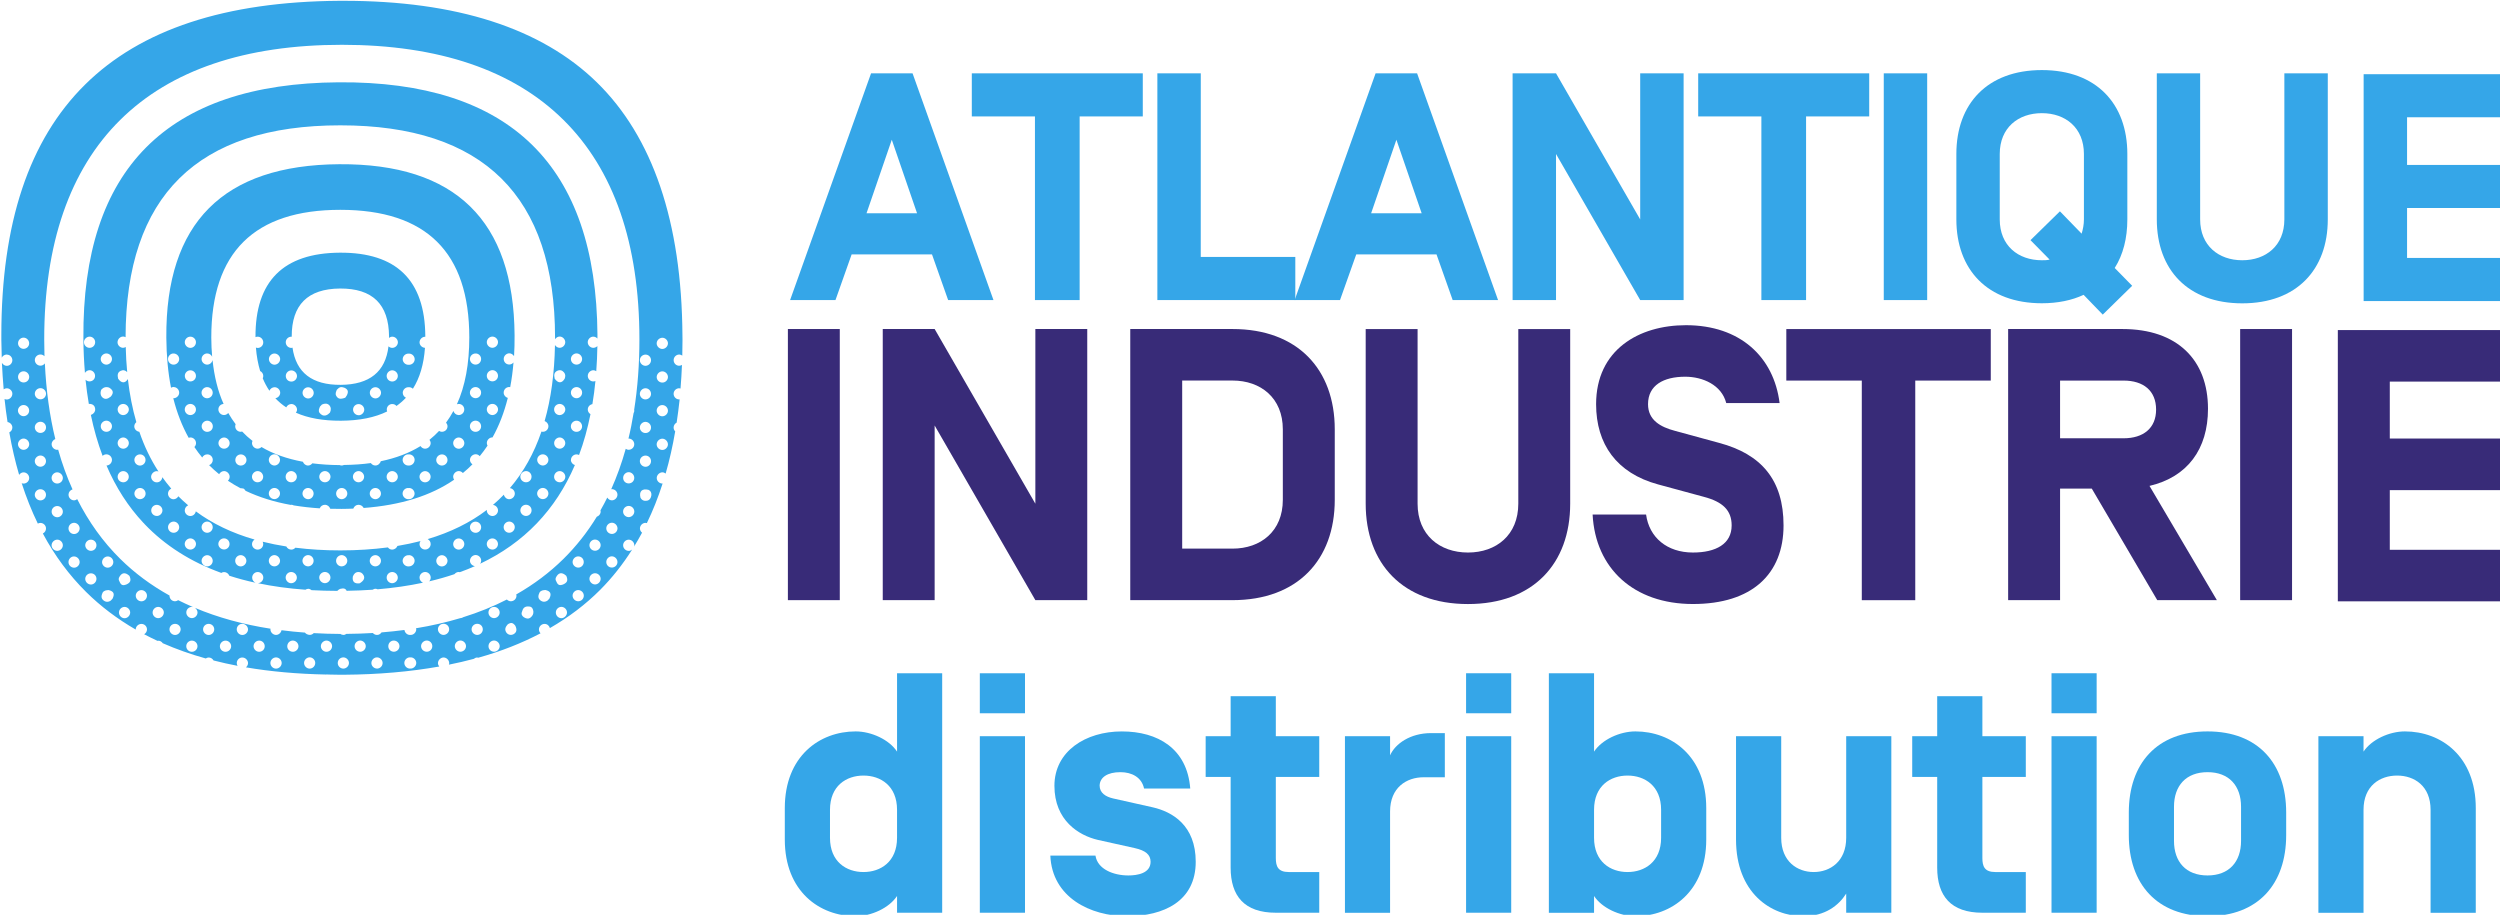 <?xml version="1.0" encoding="UTF-8" standalone="no"?>
<!-- Created with Inkscape (http://www.inkscape.org/) -->

<svg
   xmlns:dc="http://purl.org/dc/elements/1.1/"
   xmlns:cc="http://creativecommons.org/ns#"
   xmlns:rdf="http://www.w3.org/1999/02/22-rdf-syntax-ns#"
   xmlns:svg="http://www.w3.org/2000/svg"
   xmlns="http://www.w3.org/2000/svg"
   xmlns:sodipodi="http://sodipodi.sourceforge.net/DTD/sodipodi-0.dtd"
   xmlns:inkscape="http://www.inkscape.org/namespaces/inkscape"
   width="66.675mm"
   height="24.398mm"
   viewBox="0 0 66.675 24.398"
   version="1.1"
   id="svg13045"
   inkscape:version="0.92.4 (5da689c313, 2019-01-14)"
   sodipodi:docname="ATLANTIC INDUSTRIE_OK.svg">
  <defs
     id="defs13039">
    <clipPath
       id="clip2">
      <path
         id="path13424"
         d="M 160.617,93.582 H 213 V 145 h -52.383 z m 0,0"
         inkscape:connector-curvature="0" />
    </clipPath>
    <clipPath
       id="clip3">
      <path
         id="path13427"
         d="m 219,144 h 13 v 18.742 h -13 z m 0,0"
         inkscape:connector-curvature="0" />
    </clipPath>
    <clipPath
       id="clip4">
      <path
         id="path13430"
         d="m 234,144 h 4 v 18.742 h -4 z m 0,0"
         inkscape:connector-curvature="0" />
    </clipPath>
    <clipPath
       id="clip5">
      <path
         id="path13433"
         d="m 239,148 h 12 v 14.742 h -12 z m 0,0"
         inkscape:connector-curvature="0" />
    </clipPath>
    <clipPath
       id="clip6">
      <path
         id="path13436"
         d="m 251,146 h 10 v 16.742 h -10 z m 0,0"
         inkscape:connector-curvature="0" />
    </clipPath>
    <clipPath
       id="clip7">
      <path
         id="path13439"
         d="m 262,148 h 8 v 14.742 h -8 z m 0,0"
         inkscape:connector-curvature="0" />
    </clipPath>
    <clipPath
       id="clip8">
      <path
         id="path13442"
         d="m 271,144 h 4 v 18.742 h -4 z m 0,0"
         inkscape:connector-curvature="0" />
    </clipPath>
    <clipPath
       id="clip9">
      <path
         id="path13445"
         d="m 277,144 h 13 v 18.742 h -13 z m 0,0"
         inkscape:connector-curvature="0" />
    </clipPath>
    <clipPath
       id="clip10">
      <path
         id="path13448"
         d="m 291,149 h 13 v 13.742 h -13 z m 0,0"
         inkscape:connector-curvature="0" />
    </clipPath>
    <clipPath
       id="clip11">
      <path
         id="path13451"
         d="m 304,146 h 10 v 16.742 h -10 z m 0,0"
         inkscape:connector-curvature="0" />
    </clipPath>
    <clipPath
       id="clip12">
      <path
         id="path13454"
         d="m 315,144 h 4 v 18.742 h -4 z m 0,0"
         inkscape:connector-curvature="0" />
    </clipPath>
    <clipPath
       id="clip13">
      <path
         id="path13457"
         d="m 321,148 h 13 v 14.742 h -13 z m 0,0"
         inkscape:connector-curvature="0" />
    </clipPath>
    <clipPath
       id="clip14">
      <path
         id="path13460"
         d="m 335,148 h 13 v 14.742 h -13 z m 0,0"
         inkscape:connector-curvature="0" />
    </clipPath>
    <clipPath
       id="clip15">
      <path
         id="path13463"
         d="m 339,99 h 10.617 v 18 H 339 Z m 0,0"
         inkscape:connector-curvature="0" />
    </clipPath>
    <clipPath
       id="clip16">
      <path
         id="path13466"
         d="m 337,118 h 12.617 v 21 H 337 Z m 0,0"
         inkscape:connector-curvature="0" />
    </clipPath>
  </defs>
  <sodipodi:namedview
     id="base"
     pagecolor="#ffffff"
     bordercolor="#666666"
     borderopacity="1.0"
     inkscape:pageopacity="0.0"
     inkscape:pageshadow="2"
     inkscape:zoom="3.959798"
     inkscape:cx="138.88701"
     inkscape:cy="16.193433"
     inkscape:document-units="mm"
     inkscape:current-layer="layer1"
     showgrid="false"
     inkscape:window-width="1920"
     inkscape:window-height="1058"
     inkscape:window-x="-8"
     inkscape:window-y="-8"
     inkscape:window-maximized="1" />
  <g
     inkscape:label="Calque 1"
     inkscape:groupmode="layer"
     id="layer1"
     transform="translate(-242.585,-16.441)">
    <g
       style="clip-rule:nonzero"
       clip-path="url(#clip2)"
       id="g13485"
       transform="matrix(0.353,0,0,0.353,185.923,-16.572)">
      <path
         inkscape:connector-curvature="0"
         style="fill:#35a6e8;fill-opacity:1;fill-rule:nonzero;stroke:none"
         d="m 162.301,124.121 c 0.23,0 0.418,0.188 0.418,0.418 0.004,0.238 -0.199,0.434 -0.438,0.426 -0.223,-0.008 -0.414,-0.211 -0.41,-0.434 0.008,-0.223 0.207,-0.414 0.43,-0.41 m 0.004,-2.547 c 0.227,0.004 0.418,0.199 0.418,0.422 0,0.234 -0.184,0.418 -0.418,0.422 -0.23,0.004 -0.422,-0.18 -0.426,-0.406 -0.008,-0.242 0.191,-0.445 0.426,-0.438 m -0.008,-2.543 c 0.234,0 0.43,0.207 0.422,0.441 -0.004,0.227 -0.203,0.41 -0.434,0.406 -0.223,-0.008 -0.414,-0.203 -0.406,-0.43 0.004,-0.227 0.191,-0.418 0.418,-0.418 m 0.004,8.477 c -0.223,0.004 -0.418,-0.191 -0.426,-0.418 -0.004,-0.23 0.203,-0.441 0.434,-0.434 0.223,0.008 0.414,0.207 0.414,0.43 -0.004,0.227 -0.195,0.418 -0.422,0.422 m 1.27,-2.121 c 0.234,0 0.418,0.188 0.422,0.422 0,0.234 -0.176,0.418 -0.414,0.422 -0.238,0.008 -0.438,-0.191 -0.434,-0.43 0.004,-0.227 0.199,-0.414 0.426,-0.414 m 0,-2.539 c 0.23,0 0.418,0.188 0.422,0.418 0,0.242 -0.191,0.434 -0.434,0.426 -0.227,-0.008 -0.418,-0.203 -0.414,-0.426 0.004,-0.23 0.199,-0.418 0.426,-0.418 m 0.016,-2.543 c 0.113,0.004 0.215,0.055 0.289,0.133 -0.012,-0.418 -0.019,-0.84 -0.019,-1.273 0,-7.242 1.938,-12.82 5.738,-16.578 3.801,-3.762 9.434,-5.68 16.754,-5.68 7.312,0 12.945,1.918 16.742,5.68 3.801,3.758 5.734,9.336 5.734,16.578 0,1.895 -0.137,3.668 -0.398,5.328 0.004,0.023 0.012,0.043 0.012,0.066 -0.004,0.062 -0.023,0.121 -0.055,0.176 -0.109,0.66 -0.234,1.305 -0.387,1.926 0.008,0 0.012,-0.004 0.016,-0.004 0.227,0 0.418,0.191 0.422,0.422 0.008,0.227 -0.18,0.418 -0.41,0.426 -0.086,0.004 -0.164,-0.027 -0.234,-0.074 -0.301,1.082 -0.668,2.098 -1.098,3.059 0.019,-0.004 0.035,-0.012 0.051,-0.012 0.23,0.004 0.422,0.191 0.422,0.418 0,0.223 -0.188,0.422 -0.41,0.43 -0.152,0.004 -0.285,-0.086 -0.359,-0.211 -0.164,0.332 -0.336,0.652 -0.516,0.969 0.004,0.027 0.016,0.051 0.016,0.078 0.004,0.188 -0.125,0.344 -0.293,0.402 -0.719,1.176 -1.555,2.234 -2.512,3.18 -1.051,1.039 -2.246,1.934 -3.574,2.691 0.008,0.027 0.019,0.059 0.019,0.094 0,0.23 -0.184,0.414 -0.418,0.422 -0.121,0 -0.23,-0.051 -0.309,-0.133 -1.023,0.527 -2.125,0.969 -3.297,1.336 -0.062,0.039 -0.129,0.07 -0.203,0.07 -0.004,0 -0.008,0 -0.012,0 -1.059,0.316 -2.176,0.574 -3.352,0.766 0.008,0.031 0.019,0.062 0.019,0.098 -0.016,0.23 -0.211,0.414 -0.438,0.406 -0.008,0 -0.012,-0.004 -0.019,-0.004 -0.012,0 -0.019,0.004 -0.027,0.004 -0.207,0 -0.383,-0.172 -0.41,-0.375 -0.562,0.074 -1.141,0.137 -1.73,0.184 -0.078,0.113 -0.203,0.195 -0.344,0.191 -0.125,0 -0.234,-0.059 -0.312,-0.145 -0.652,0.039 -1.316,0.059 -2,0.066 -0.066,0.043 -0.137,0.078 -0.219,0.078 -0.09,0 -0.168,-0.031 -0.238,-0.074 -0.684,-0.004 -1.352,-0.023 -2.008,-0.062 -0.023,0.023 -0.055,0.051 -0.086,0.07 -0.141,0.09 -0.277,0.078 -0.43,0.012 -0.07,-0.031 -0.117,-0.074 -0.148,-0.121 -0.605,-0.043 -1.195,-0.105 -1.773,-0.18 -0.039,0.203 -0.219,0.363 -0.43,0.355 -0.227,-0.012 -0.414,-0.211 -0.406,-0.434 0,-0.016 0.004,-0.023 0.008,-0.035 -2.09,-0.324 -3.996,-0.852 -5.719,-1.578 0.117,0.078 0.199,0.203 0.203,0.348 0,0.227 -0.188,0.422 -0.414,0.43 -0.223,0.008 -0.426,-0.184 -0.434,-0.406 -0.012,-0.242 0.188,-0.445 0.422,-0.441 0.035,0 0.066,0.012 0.098,0.019 -0.387,-0.168 -0.766,-0.344 -1.133,-0.527 -0.074,0.051 -0.16,0.082 -0.254,0.082 -0.23,-0.008 -0.41,-0.199 -0.402,-0.434 -1.391,-0.773 -2.637,-1.695 -3.727,-2.773 -1.305,-1.289 -2.383,-2.797 -3.246,-4.508 -0.07,0.051 -0.148,0.09 -0.238,0.09 -0.238,0 -0.43,-0.207 -0.418,-0.449 0.008,-0.18 0.137,-0.328 0.301,-0.379 -0.426,-0.941 -0.789,-1.941 -1.086,-3.004 -0.019,0.004 -0.039,0.016 -0.062,0.016 -0.227,0 -0.422,-0.188 -0.43,-0.414 -0.004,-0.176 0.117,-0.34 0.277,-0.402 -0.43,-1.758 -0.691,-3.664 -0.789,-5.715 -0.078,0.105 -0.195,0.176 -0.336,0.172 -0.227,0 -0.418,-0.191 -0.422,-0.418 -0.004,-0.238 0.199,-0.434 0.441,-0.426 m 44.008,9.32 c 0,-0.227 0.191,-0.426 0.414,-0.43 0.23,-0.004 0.434,0.207 0.426,0.441 -0.004,0.234 -0.195,0.414 -0.43,0.41 -0.23,-0.004 -0.414,-0.188 -0.41,-0.422 m 0.41,2.969 c -0.23,-0.008 -0.418,-0.199 -0.414,-0.426 0,-0.23 0.191,-0.418 0.422,-0.422 0.227,0 0.418,0.184 0.426,0.414 0.004,0.238 -0.199,0.438 -0.434,0.434 m -1.258,1.27 c -0.238,0 -0.434,-0.199 -0.426,-0.438 0.008,-0.227 0.207,-0.414 0.434,-0.41 0.223,0.004 0.414,0.207 0.414,0.43 -0.004,0.227 -0.195,0.418 -0.422,0.418 m 0,2.539 c -0.238,0.004 -0.434,-0.191 -0.426,-0.434 0.008,-0.227 0.207,-0.422 0.43,-0.414 0.223,0.008 0.414,0.203 0.414,0.43 0,0.227 -0.188,0.418 -0.418,0.418 m -1.277,-1.27 c -0.23,0 -0.422,-0.188 -0.422,-0.418 0,-0.238 0.199,-0.438 0.438,-0.426 0.227,0.008 0.414,0.207 0.41,0.43 -0.004,0.227 -0.195,0.414 -0.426,0.414 m 0.008,2.547 c -0.23,0.004 -0.438,-0.207 -0.43,-0.438 0.004,-0.227 0.199,-0.41 0.43,-0.41 0.227,0.004 0.418,0.195 0.418,0.422 0,0.223 -0.195,0.422 -0.418,0.426 m -1.703,-1.695 c 0,-0.223 0.195,-0.426 0.418,-0.426 0.242,-0.004 0.43,0.188 0.426,0.434 -0.004,0.23 -0.195,0.418 -0.422,0.414 -0.223,-0.004 -0.422,-0.199 -0.422,-0.422 m 0.426,2.965 c -0.234,0 -0.434,-0.203 -0.426,-0.441 0.008,-0.223 0.211,-0.414 0.438,-0.406 0.23,0.008 0.414,0.203 0.41,0.43 -0.004,0.234 -0.188,0.414 -0.422,0.418 m -1.152,-1.266 h 0.004 c -0.234,0.09 -0.375,0.047 -0.473,-0.16 -0.051,-0.109 -0.129,-0.215 -0.074,-0.348 0.188,-0.406 0.461,-0.457 0.793,-0.148 0.148,0.34 0.082,0.512 -0.25,0.656 m -0.105,2.543 c -0.234,0.008 -0.438,-0.191 -0.434,-0.434 0,-0.227 0.188,-0.418 0.418,-0.422 0.223,0 0.422,0.191 0.426,0.418 0.004,0.223 -0.188,0.43 -0.41,0.438 m -0.922,-1.477 -0.141,0.148 c -0.191,0.125 -0.383,0.113 -0.555,-0.031 -0.195,-0.168 -0.145,-0.371 -0.051,-0.574 0.105,-0.172 0.281,-0.184 0.453,-0.195 0.387,0.094 0.473,0.285 0.293,0.652 m -1.414,1.422 c -0.176,0.145 -0.355,0.082 -0.512,-0.016 -0.121,-0.082 -0.215,-0.215 -0.152,-0.387 0.023,-0.062 0.043,-0.125 0.066,-0.188 0.098,-0.223 0.305,-0.262 0.508,-0.234 0.199,0.023 0.277,0.188 0.297,0.383 0.012,0.184 -0.066,0.328 -0.207,0.441 m -1.293,1.266 c -0.203,0.109 -0.449,0.043 -0.566,-0.164 -0.129,-0.23 -0.019,-0.414 0.133,-0.586 0.246,-0.152 0.379,-0.129 0.562,0.102 0.152,0.297 0.109,0.516 -0.129,0.648 m -1.895,-1.66 c 0.012,-0.227 0.207,-0.41 0.438,-0.402 0.227,0.004 0.414,0.203 0.41,0.43 -0.004,0.227 -0.199,0.418 -0.426,0.418 -0.234,0 -0.434,-0.207 -0.422,-0.445 m 0.441,2.984 c -0.246,0.008 -0.441,-0.184 -0.438,-0.426 0,-0.227 0.191,-0.418 0.418,-0.422 0.223,0 0.422,0.191 0.43,0.418 0.004,0.223 -0.188,0.422 -0.41,0.43 m -1.281,-1.27 c -0.234,0.004 -0.441,-0.199 -0.434,-0.434 0.008,-0.227 0.199,-0.41 0.43,-0.406 0.234,0 0.414,0.18 0.418,0.414 0,0.23 -0.184,0.422 -0.414,0.426 m -1.285,1.27 c -0.223,0 -0.418,-0.199 -0.418,-0.422 0,-0.223 0.191,-0.422 0.414,-0.426 0.238,-0.004 0.438,0.199 0.434,0.438 -0.008,0.23 -0.199,0.41 -0.43,0.41 m -1.258,-1.27 c -0.227,0.008 -0.438,-0.199 -0.434,-0.434 0.004,-0.227 0.195,-0.41 0.426,-0.41 0.238,0.004 0.422,0.184 0.422,0.418 0.004,0.223 -0.188,0.418 -0.414,0.426 m -1.273,1.27 c -0.23,0.004 -0.426,-0.18 -0.434,-0.406 -0.008,-0.234 0.195,-0.441 0.434,-0.441 0.227,0.004 0.414,0.191 0.414,0.426 0,0.238 -0.18,0.418 -0.414,0.422 m -1.215,1.273 c -0.008,0 -0.016,-0.004 -0.027,-0.008 -0.008,0.004 -0.016,0.008 -0.023,0.008 -0.234,0.008 -0.441,-0.199 -0.434,-0.434 0.004,-0.223 0.203,-0.418 0.426,-0.414 0.008,0 0.016,0.004 0.023,0.004 0.012,0 0.023,-0.004 0.035,-0.004 0.223,0 0.418,0.199 0.418,0.422 0,0.227 -0.195,0.422 -0.418,0.426 m -1.277,-1.273 c -0.238,-0.004 -0.418,-0.18 -0.418,-0.414 -0.004,-0.246 0.195,-0.441 0.43,-0.43 0.23,0.008 0.418,0.203 0.414,0.43 -0.004,0.227 -0.195,0.414 -0.426,0.414 m -1.258,1.273 c -0.223,0.008 -0.43,-0.18 -0.438,-0.402 -0.012,-0.234 0.188,-0.445 0.418,-0.445 0.223,-0.004 0.426,0.191 0.43,0.414 0.008,0.227 -0.184,0.426 -0.41,0.434 m -1.285,-1.273 c -0.242,0 -0.434,-0.203 -0.422,-0.441 0.008,-0.223 0.207,-0.41 0.434,-0.406 0.223,0.008 0.414,0.207 0.41,0.434 0,0.219 -0.199,0.414 -0.422,0.414 m -1.277,1.273 c -0.23,-0.004 -0.418,-0.195 -0.418,-0.422 0,-0.246 0.199,-0.434 0.441,-0.426 0.223,0.008 0.414,0.211 0.406,0.434 -0.008,0.227 -0.203,0.414 -0.43,0.414 m -1.301,-1.273 c -0.227,-0.016 -0.41,-0.227 -0.391,-0.449 0.016,-0.227 0.227,-0.41 0.445,-0.398 0.227,0.016 0.414,0.219 0.402,0.441 -0.012,0.242 -0.215,0.422 -0.457,0.406 m -1.25,1.273 c -0.223,-0.008 -0.414,-0.207 -0.41,-0.43 0,-0.223 0.199,-0.422 0.422,-0.422 0.227,0 0.422,0.195 0.422,0.422 0,0.242 -0.195,0.434 -0.434,0.43 m -1.246,-1.273 c -0.234,0.004 -0.426,-0.172 -0.434,-0.402 -0.004,-0.246 0.184,-0.445 0.422,-0.445 0.227,0.004 0.422,0.195 0.426,0.422 0.004,0.223 -0.188,0.422 -0.414,0.426 m -1.289,1.273 c -0.227,-0.004 -0.418,-0.199 -0.418,-0.426 0,-0.223 0.191,-0.418 0.418,-0.422 0.227,-0.004 0.426,0.184 0.434,0.41 0.008,0.234 -0.195,0.441 -0.434,0.438 m -1.277,-1.273 c -0.227,-0.004 -0.414,-0.199 -0.414,-0.426 0.004,-0.227 0.195,-0.418 0.422,-0.418 0.238,-0.004 0.43,0.195 0.422,0.438 -0.004,0.23 -0.195,0.41 -0.43,0.406 m -1.262,-1.27 c -0.238,0 -0.43,-0.203 -0.422,-0.445 0.012,-0.23 0.203,-0.406 0.438,-0.398 0.23,0.012 0.414,0.203 0.414,0.43 -0.004,0.223 -0.203,0.414 -0.43,0.414 m -1.262,1.27 c -0.234,0.004 -0.426,-0.172 -0.434,-0.406 -0.008,-0.234 0.191,-0.441 0.43,-0.438 0.227,0 0.418,0.191 0.422,0.418 0,0.23 -0.184,0.422 -0.418,0.426 m -1.27,-1.27 c -0.234,0.008 -0.438,-0.199 -0.434,-0.434 0.008,-0.227 0.195,-0.41 0.426,-0.406 0.23,0 0.418,0.184 0.418,0.414 0,0.227 -0.188,0.422 -0.41,0.426 m -1.297,1.27 c -0.23,-0.008 -0.41,-0.199 -0.406,-0.43 0.004,-0.23 0.195,-0.418 0.426,-0.414 0.227,0 0.418,0.191 0.422,0.418 0,0.242 -0.199,0.434 -0.441,0.426 m -1.254,-1.27 c -0.223,0 -0.422,-0.195 -0.422,-0.418 -0.004,-0.238 0.191,-0.43 0.434,-0.422 0.23,0.004 0.414,0.195 0.41,0.422 -0.004,0.227 -0.199,0.418 -0.422,0.418 m -1.262,-1.27 c -0.234,0.008 -0.441,-0.199 -0.434,-0.434 0.004,-0.227 0.199,-0.418 0.426,-0.418 0.227,0.004 0.422,0.199 0.422,0.422 0,0.227 -0.191,0.422 -0.414,0.43 m -1.281,-1.273 c -0.238,0 -0.434,-0.203 -0.426,-0.441 0.008,-0.223 0.211,-0.414 0.438,-0.406 0.227,0.008 0.414,0.203 0.41,0.43 -0.008,0.234 -0.188,0.414 -0.422,0.418 m -1.152,-1.266 c -0.23,0.09 -0.371,0.047 -0.469,-0.16 -0.051,-0.109 -0.129,-0.215 -0.078,-0.348 0.191,-0.406 0.465,-0.457 0.797,-0.148 0.148,0.34 0.082,0.512 -0.25,0.656 m -0.105,2.543 c -0.234,0.008 -0.438,-0.191 -0.438,-0.434 0,-0.227 0.191,-0.418 0.422,-0.422 0.223,0 0.418,0.191 0.426,0.418 0.004,0.223 -0.191,0.43 -0.41,0.438 m -1.715,-4.238 c 0,-0.234 0.207,-0.438 0.441,-0.43 0.227,0.004 0.414,0.207 0.41,0.434 -0.004,0.227 -0.199,0.414 -0.426,0.414 -0.227,0 -0.422,-0.195 -0.426,-0.418 m 0.793,2.762 -0.141,0.148 c -0.195,0.125 -0.383,0.113 -0.555,-0.031 -0.195,-0.168 -0.145,-0.371 -0.055,-0.574 0.109,-0.172 0.281,-0.184 0.457,-0.195 0.387,0.094 0.473,0.285 0.293,0.652 m -1.617,-3.617 c -0.234,0.012 -0.445,-0.191 -0.445,-0.426 0.004,-0.223 0.199,-0.418 0.422,-0.418 0.227,-0.004 0.422,0.184 0.426,0.41 0.004,0.238 -0.168,0.422 -0.402,0.434 m -0.008,2.547 c -0.238,0.004 -0.441,-0.199 -0.438,-0.434 0.004,-0.227 0.195,-0.414 0.43,-0.414 0.234,0 0.418,0.184 0.418,0.418 0,0.23 -0.188,0.426 -0.41,0.43 m -1.703,-4.242 c 0,-0.23 0.188,-0.418 0.418,-0.422 0.227,0 0.418,0.188 0.426,0.414 0.004,0.227 -0.18,0.426 -0.406,0.434 -0.238,0.008 -0.438,-0.184 -0.438,-0.426 m 0.438,2.969 c -0.227,0.008 -0.426,-0.172 -0.438,-0.402 -0.012,-0.242 0.18,-0.449 0.414,-0.449 0.227,0 0.422,0.191 0.43,0.418 0.004,0.223 -0.184,0.426 -0.406,0.434 m -1.289,-1.273 c -0.23,-0.004 -0.418,-0.188 -0.426,-0.414 -0.004,-0.234 0.207,-0.438 0.441,-0.434 0.223,0.008 0.414,0.207 0.41,0.434 -0.004,0.223 -0.199,0.414 -0.426,0.414 m 0.426,-2.961 c 0,0.227 -0.195,0.422 -0.418,0.422 -0.23,0 -0.426,-0.188 -0.43,-0.414 -0.008,-0.238 0.188,-0.438 0.43,-0.434 0.23,0.004 0.418,0.199 0.418,0.426 m -0.426,-2.125 c -0.23,0 -0.418,-0.184 -0.426,-0.414 -0.004,-0.223 0.191,-0.43 0.414,-0.434 0.234,-0.004 0.441,0.199 0.438,0.434 -0.004,0.227 -0.195,0.414 -0.426,0.414 m -1.695,-1.688 c -0.004,-0.23 0.207,-0.437 0.441,-0.43 0.227,0.008 0.41,0.203 0.406,0.434 -0.004,0.23 -0.199,0.418 -0.426,0.414 -0.223,0 -0.418,-0.195 -0.422,-0.418 m 0.414,2.961 c -0.223,-0.004 -0.418,-0.207 -0.414,-0.426 0.004,-0.23 0.195,-0.418 0.422,-0.418 0.23,-0.004 0.422,0.184 0.426,0.414 0.004,0.242 -0.191,0.438 -0.434,0.43 m 45.727,-8.473 c 0.23,0 0.414,0.188 0.418,0.418 0.008,0.227 -0.18,0.418 -0.41,0.426 -0.223,0.012 -0.422,-0.18 -0.434,-0.402 -0.008,-0.234 0.195,-0.445 0.426,-0.441 m 0.012,-2.543 c 0.223,0 0.41,0.195 0.406,0.426 0,0.23 -0.188,0.418 -0.418,0.422 -0.223,0 -0.422,-0.191 -0.426,-0.418 -0.004,-0.234 0.195,-0.434 0.438,-0.43 m -0.008,5.926 c -0.238,0.004 -0.438,-0.195 -0.43,-0.434 0.008,-0.223 0.211,-0.418 0.43,-0.41 0.227,0.004 0.418,0.199 0.414,0.426 0,0.234 -0.18,0.418 -0.414,0.418 m 0.004,2.551 c -0.238,0 -0.438,-0.203 -0.434,-0.438 0.004,-0.227 0.199,-0.41 0.43,-0.41 0.23,0 0.418,0.188 0.414,0.422 0,0.23 -0.184,0.422 -0.41,0.426 m 0.434,2.168 c -0.027,0.184 -0.125,0.359 -0.332,0.395 -0.207,0.035 -0.383,-0.027 -0.488,-0.227 -0.121,-0.477 0.117,-0.715 0.594,-0.598 0.191,0.082 0.254,0.254 0.227,0.43 m 0.828,-6.832 c 0.23,0 0.422,0.191 0.426,0.418 0.004,0.227 -0.188,0.422 -0.414,0.43 -0.234,0.008 -0.441,-0.195 -0.438,-0.434 0.004,-0.227 0.195,-0.414 0.426,-0.414 m -0.008,-2.547 c 0.227,-0.004 0.422,0.184 0.434,0.41 0.008,0.23 -0.172,0.43 -0.402,0.438 -0.242,0.012 -0.445,-0.176 -0.449,-0.418 0,-0.223 0.195,-0.426 0.418,-0.43 m 0.023,-2.539 c 0.223,0.008 0.414,0.207 0.41,0.43 -0.008,0.227 -0.199,0.414 -0.426,0.418 -0.234,0 -0.438,-0.215 -0.426,-0.441 0.012,-0.227 0.215,-0.41 0.441,-0.406 m -0.012,8.477 c -0.23,0 -0.426,-0.191 -0.43,-0.418 0,-0.234 0.203,-0.438 0.438,-0.434 0.223,0.008 0.414,0.207 0.414,0.434 -0.004,0.223 -0.199,0.418 -0.422,0.418 m -49.523,-7.203 c 0.227,0 0.414,0.191 0.414,0.422 0,0.23 -0.191,0.426 -0.414,0.426 -0.16,0 -0.297,-0.094 -0.375,-0.227 0.031,0.684 0.078,1.348 0.133,2 0.07,-0.047 0.148,-0.078 0.234,-0.078 0.23,0 0.426,0.195 0.422,0.418 0,0.234 -0.203,0.438 -0.438,0.43 -0.051,-0.004 -0.105,-0.016 -0.152,-0.039 0.062,0.594 0.137,1.172 0.227,1.742 0.195,0.031 0.355,0.199 0.363,0.398 0.004,0.176 -0.09,0.312 -0.23,0.383 0.195,1.125 0.445,2.191 0.742,3.211 0.074,-0.109 0.191,-0.188 0.32,-0.191 0.238,-0.008 0.441,0.191 0.441,0.43 0,0.227 -0.191,0.414 -0.422,0.418 -0.051,0 -0.102,-0.012 -0.145,-0.027 0.348,1.078 0.754,2.094 1.219,3.051 0.055,-0.031 0.117,-0.051 0.184,-0.051 0.227,-0.008 0.426,0.176 0.434,0.402 0.008,0.176 -0.094,0.324 -0.238,0.398 0.895,1.672 1.984,3.145 3.27,4.418 1.102,1.09 2.355,2.035 3.75,2.84 0,-0.004 -0.004,-0.012 -0.004,-0.019 0.004,-0.223 0.203,-0.41 0.43,-0.41 0.234,0 0.422,0.184 0.422,0.418 0,0.156 -0.09,0.289 -0.215,0.363 0.328,0.172 0.664,0.34 1.008,0.5 0.019,-0.004 0.031,-0.012 0.051,-0.012 0.145,-0.004 0.27,0.078 0.348,0.191 1.02,0.445 2.102,0.832 3.25,1.152 0.066,-0.043 0.137,-0.074 0.211,-0.074 0.16,-0.004 0.301,0.09 0.375,0.223 0.59,0.152 1.195,0.289 1.816,0.406 -0.035,-0.062 -0.062,-0.129 -0.062,-0.203 0,-0.234 0.188,-0.426 0.414,-0.426 0.238,-0.004 0.441,0.203 0.438,0.434 -0.004,0.125 -0.07,0.234 -0.16,0.309 1.867,0.32 3.883,0.5 6.043,0.543 0.031,-0.004 0.062,-0.012 0.094,-0.008 0.012,0 0.023,0.008 0.035,0.008 0.297,0.008 0.59,0.016 0.891,0.016 h 0.367 c 2.59,-0.019 4.98,-0.23 7.176,-0.621 -0.055,-0.07 -0.094,-0.152 -0.098,-0.246 -0.004,-0.23 0.203,-0.441 0.434,-0.438 0.223,0.008 0.414,0.203 0.418,0.43 0,0.039 -0.012,0.078 -0.023,0.113 0.645,-0.129 1.27,-0.273 1.879,-0.438 0.074,-0.059 0.156,-0.098 0.25,-0.102 0.031,0 0.059,0.008 0.09,0.016 1.715,-0.48 3.281,-1.098 4.703,-1.844 -0.074,-0.078 -0.125,-0.184 -0.121,-0.297 0.004,-0.227 0.195,-0.414 0.426,-0.414 0.195,0 0.355,0.137 0.402,0.316 1.43,-0.824 2.699,-1.785 3.805,-2.895 0.902,-0.906 1.703,-1.922 2.41,-3.039 -0.066,0.055 -0.148,0.098 -0.242,0.102 -0.242,0.008 -0.441,-0.188 -0.441,-0.426 0,-0.223 0.191,-0.418 0.418,-0.422 0.223,-0.004 0.422,0.191 0.43,0.414 0,0.039 -0.012,0.07 -0.019,0.105 0.207,-0.34 0.41,-0.688 0.602,-1.047 -0.094,-0.074 -0.156,-0.184 -0.16,-0.309 -0.008,-0.223 0.184,-0.426 0.406,-0.434 0.043,0 0.078,0.012 0.117,0.019 0.453,-0.938 0.852,-1.934 1.191,-2.996 -0.012,0 -0.023,0.008 -0.039,0.008 -0.227,-0.012 -0.414,-0.207 -0.406,-0.434 0.008,-0.223 0.215,-0.418 0.434,-0.414 0.09,0 0.168,0.043 0.238,0.094 0.293,-1.008 0.531,-2.07 0.723,-3.188 -0.074,-0.074 -0.121,-0.176 -0.121,-0.289 0,-0.164 0.098,-0.301 0.23,-0.375 0.086,-0.574 0.164,-1.156 0.227,-1.754 -0.012,0 -0.019,0.004 -0.031,0.004 -0.227,0.004 -0.418,-0.184 -0.426,-0.414 -0.004,-0.23 0.18,-0.422 0.41,-0.43 0.039,0 0.078,0.008 0.113,0.019 0.047,-0.582 0.086,-1.176 0.109,-1.781 -0.062,0.035 -0.133,0.062 -0.207,0.062 -0.238,0.004 -0.43,-0.195 -0.422,-0.441 0.008,-0.227 0.207,-0.414 0.434,-0.406 0.078,0.004 0.152,0.035 0.219,0.082 0.008,-0.387 0.016,-0.773 0.016,-1.172 0,-0.121 0,-0.238 -0.004,-0.359 -0.055,-8.582 -2.25,-15 -6.477,-19.125 C 201.418,95.652 195,93.582 186.484,93.582 h -0.32 c -8.633,0.059 -15.008,2.164 -19.227,6.336 -4.223,4.176 -6.32,10.445 -6.32,18.93 v 0.367 c 0.004,0.449 0.016,0.891 0.031,1.328 0.07,-0.141 0.219,-0.238 0.387,-0.238"
         id="path13483" />
    </g>
    <path
       inkscape:connector-curvature="0"
       style="fill:#35a6e8;fill-opacity:1;fill-rule:nonzero;stroke:none;stroke-width:0.353"
       d="m 257.967,27.661 c 0.08,0.003 0.143,0.073 0.142,0.154 -0.001,0.081 -0.068,0.145 -0.152,0.143 -0.081,0 -0.149,-0.069 -0.147,-0.147 0,-0.084 0.074,-0.154 0.157,-0.15 m -0.452,-0.149 c -0.085,0.001 -0.152,-0.066 -0.152,-0.153 0,-0.08 0.068,-0.146 0.15,-0.145 0.08,0 0.147,0.068 0.149,0.147 0,0.077 -0.069,0.149 -0.147,0.15 m -0.001,0.897 c -0.084,0 -0.153,-0.069 -0.15,-0.154 0.003,-0.08 0.072,-0.147 0.15,-0.146 0.077,0.001 0.147,0.073 0.147,0.15 0,0.08 -0.069,0.149 -0.147,0.15 m 0.006,0.896 c -0.084,0.001 -0.152,-0.058 -0.157,-0.139 -0.004,-0.084 0.063,-0.158 0.147,-0.16 0.079,-0.001 0.149,0.066 0.152,0.146 0.001,0.081 -0.062,0.15 -0.142,0.153 m 0.125,-2.763 c -0.076,0.128 -0.175,0.128 -0.267,-0.001 -0.026,-0.109 -0.007,-0.172 0.066,-0.208 0.072,-0.034 0.134,-0.018 0.183,0.041 0.044,0.051 0.04,0.109 0.018,0.168 m -0.58,1.417 c -0.014,0 -0.028,-0.004 -0.04,-0.007 -0.198,0.583 -0.48,1.085 -0.842,1.508 0.074,0.008 0.134,0.073 0.132,0.149 -10e-4,0.079 -0.07,0.146 -0.15,0.147 -0.07,0 -0.128,-0.054 -0.142,-0.121 -0.092,0.095 -0.189,0.186 -0.291,0.273 0.074,0.008 0.135,0.072 0.135,0.147 0,0.08 -0.069,0.149 -0.147,0.149 -0.08,0 -0.15,-0.066 -0.152,-0.146 0,-0.007 0.003,-0.012 0.003,-0.018 -0.445,0.34 -0.973,0.599 -1.581,0.78 0.048,0.025 0.083,0.074 0.081,0.135 -0.003,0.081 -0.068,0.145 -0.15,0.143 -0.081,0 -0.147,-0.068 -0.147,-0.147 0,-0.029 0.011,-0.055 0.026,-0.079 -0.197,0.051 -0.402,0.094 -0.615,0.13 -0.022,0.055 -0.076,0.096 -0.138,0.098 -0.05,0.001 -0.09,-0.023 -0.117,-0.059 -0.397,0.052 -0.819,0.08 -1.268,0.08 -0.423,0 -0.823,-0.025 -1.199,-0.072 -0.029,0.032 -0.069,0.052 -0.112,0.051 -0.059,-0.001 -0.107,-0.036 -0.13,-0.084 -0.219,-0.034 -0.43,-0.077 -0.631,-0.127 0.008,0.018 0.014,0.039 0.015,0.061 10e-4,0.081 -0.063,0.147 -0.145,0.15 -0.085,0.001 -0.157,-0.069 -0.154,-0.15 0.001,-0.05 0.029,-0.091 0.068,-0.119 -0.602,-0.172 -1.124,-0.424 -1.567,-0.752 -0.012,0.07 -0.074,0.127 -0.149,0.125 -0.08,-0.003 -0.146,-0.07 -0.146,-0.15 0.001,-0.061 0.039,-0.113 0.091,-0.136 -0.091,-0.076 -0.178,-0.157 -0.262,-0.241 -0.025,0.044 -0.07,0.077 -0.123,0.08 -0.083,0.003 -0.153,-0.069 -0.153,-0.153 0.001,-0.058 0.037,-0.107 0.087,-0.131 -0.084,-0.098 -0.164,-0.2 -0.238,-0.305 -0.007,0.076 -0.069,0.138 -0.147,0.138 -0.085,0 -0.154,-0.072 -0.152,-0.154 0.004,-0.077 0.076,-0.146 0.153,-0.145 0.015,0 0.03,0.005 0.044,0.011 -0.207,-0.318 -0.378,-0.671 -0.511,-1.061 -0.074,-0.008 -0.135,-0.07 -0.135,-0.145 0.001,-0.044 0.022,-0.084 0.055,-0.112 -0.103,-0.356 -0.179,-0.739 -0.226,-1.149 -0.074,0.119 -0.172,0.117 -0.26,-0.01 -0.026,-0.109 -0.007,-0.172 0.066,-0.208 0.068,-0.033 0.127,-0.018 0.176,0.033 -0.021,-0.215 -0.033,-0.438 -0.039,-0.67 -0.023,0.014 -0.048,0.022 -0.074,0.022 -0.08,-0.003 -0.147,-0.073 -0.145,-0.152 0.004,-0.085 0.077,-0.154 0.158,-0.149 0.019,0.001 0.04,0.008 0.057,0.018 0.006,-3.766 1.914,-5.651 5.727,-5.651 3.819,0 5.727,1.891 5.727,5.666 0,0.014 0,0.026 0,0.04 0.028,-0.045 0.077,-0.076 0.131,-0.073 0.079,0.005 0.145,0.08 0.141,0.157 -0.004,0.08 -0.074,0.145 -0.154,0.143 -0.051,-0.001 -0.094,-0.033 -0.12,-0.074 -0.014,0.754 -0.105,1.43 -0.276,2.028 0.058,0.022 0.102,0.076 0.101,0.139 0,0.081 -0.066,0.147 -0.147,0.147 m 0.001,0.9 c -0.077,0.001 -0.15,-0.066 -0.153,-0.145 -0.004,-0.083 0.066,-0.154 0.15,-0.154 0.081,0.001 0.147,0.066 0.149,0.147 10e-4,0.08 -0.066,0.149 -0.146,0.152 m 10e-4,0.896 c -0.083,0.003 -0.156,-0.069 -0.156,-0.152 10e-4,-0.077 0.073,-0.147 0.152,-0.147 0.08,0.001 0.147,0.068 0.149,0.147 10e-4,0.08 -0.065,0.15 -0.145,0.152 m -0.452,-0.449 c -0.081,0 -0.15,-0.066 -0.152,-0.146 0,-0.083 0.072,-0.154 0.156,-0.153 0.079,0.001 0.145,0.07 0.143,0.152 -10e-4,0.084 -0.066,0.147 -0.147,0.147 m -10e-4,0.898 c -0.08,0 -0.149,-0.069 -0.15,-0.149 0,-0.083 0.073,-0.154 0.156,-0.15 0.083,0.004 0.145,0.07 0.143,0.153 -10e-4,0.08 -0.069,0.146 -0.149,0.146 m -0.442,0.448 c -0.084,0.003 -0.154,-0.065 -0.154,-0.15 0,-0.081 0.068,-0.147 0.147,-0.149 0.08,0 0.149,0.066 0.15,0.146 0.001,0.08 -0.063,0.15 -0.143,0.153 m -0.455,0.448 c -0.081,-0.001 -0.147,-0.066 -0.149,-0.147 -0.001,-0.081 0.072,-0.153 0.154,-0.15 0.079,0.001 0.146,0.073 0.145,0.152 -0.001,0.08 -0.07,0.146 -0.15,0.146 m -0.448,-0.448 c -0.081,0 -0.149,-0.066 -0.15,-0.147 -0.001,-0.08 0.066,-0.149 0.146,-0.15 0.081,-0.003 0.15,0.062 0.153,0.142 0.004,0.085 -0.065,0.156 -0.149,0.156 m -0.448,0.448 c -0.081,0 -0.149,-0.066 -0.149,-0.146 0,-0.081 0.065,-0.15 0.143,-0.152 0.079,-0.003 0.15,0.063 0.154,0.142 0.004,0.083 -0.065,0.156 -0.149,0.156 m -0.442,0.449 c -0.083,0.004 -0.156,-0.066 -0.157,-0.149 0,-0.08 0.068,-0.149 0.147,-0.152 0.079,-0.001 0.15,0.068 0.153,0.146 10e-4,0.08 -0.063,0.15 -0.143,0.154 m -0.886,0 c -0.003,0 -0.006,-0.001 -0.008,-0.001 -0.003,0 -0.005,0.001 -0.008,0.001 -0.083,0.001 -0.154,-0.072 -0.152,-0.154 0.003,-0.079 0.074,-0.147 0.153,-0.145 0.003,0 0.006,0.001 0.01,0.001 0.004,0 0.008,-0.003 0.014,-0.003 0.079,0.004 0.146,0.077 0.143,0.154 -0.003,0.08 -0.072,0.147 -0.152,0.146 m -0.448,0.449 c -0.08,-0.001 -0.146,-0.069 -0.146,-0.15 0,-0.084 0.07,-0.152 0.154,-0.149 0.08,0.004 0.145,0.073 0.143,0.154 -0.001,0.077 -0.073,0.145 -0.152,0.145 m -0.449,-0.449 c -0.083,-0.001 -0.153,-0.076 -0.147,-0.157 0.004,-0.08 0.077,-0.146 0.156,-0.143 0.079,0.004 0.145,0.076 0.143,0.154 -0.001,0.08 -0.072,0.147 -0.152,0.146 m -0.416,0.452 c -0.139,0.018 -0.204,-0.047 -0.182,-0.181 0.026,-0.068 0.068,-0.119 0.147,-0.121 0.065,-0.001 0.109,0.032 0.138,0.084 0.044,0.079 0.008,0.149 -0.103,0.218 m -0.473,-0.452 c -0.081,0.004 -0.152,-0.061 -0.156,-0.141 -0.004,-0.085 0.062,-0.157 0.147,-0.16 0.079,0 0.15,0.068 0.152,0.146 0.003,0.08 -0.063,0.15 -0.143,0.154 m -0.452,0.449 c -0.083,0.001 -0.154,-0.072 -0.153,-0.154 0.001,-0.079 0.072,-0.145 0.152,-0.145 0.081,0.001 0.147,0.068 0.147,0.149 10e-4,0.079 -0.068,0.149 -0.146,0.15 m -0.455,-0.449 c -0.08,-0.001 -0.146,-0.07 -0.146,-0.15 0.001,-0.083 0.076,-0.154 0.157,-0.15 0.081,0.004 0.143,0.074 0.141,0.156 -0.003,0.081 -0.072,0.146 -0.152,0.145 m -0.452,0.449 c -0.077,-0.003 -0.143,-0.074 -0.142,-0.154 0.003,-0.081 0.069,-0.146 0.15,-0.145 0.081,0.001 0.149,0.069 0.149,0.149 0,0.083 -0.073,0.153 -0.157,0.15 m -0.444,-0.449 c -0.08,-0.001 -0.147,-0.069 -0.147,-0.149 0,-0.081 0.068,-0.15 0.147,-0.152 0.081,0 0.154,0.073 0.153,0.156 -0.001,0.077 -0.073,0.146 -0.153,0.145 m -0.896,0.001 c -0.084,-0.001 -0.152,-0.073 -0.147,-0.158 0.003,-0.081 0.072,-0.146 0.153,-0.143 0.079,0.004 0.147,0.076 0.145,0.154 -0.001,0.079 -0.073,0.147 -0.15,0.147 m -0.449,-0.452 c -0.08,0 -0.149,-0.068 -0.149,-0.146 0,-0.083 0.072,-0.153 0.156,-0.15 0.08,0.003 0.145,0.07 0.143,0.152 -0.001,0.081 -0.068,0.146 -0.15,0.145 m -0.446,-0.446 c -0.079,0.001 -0.149,-0.066 -0.15,-0.146 -0.003,-0.079 0.065,-0.15 0.143,-0.153 0.083,-0.003 0.156,0.068 0.154,0.152 0,0.08 -0.068,0.147 -0.147,0.147 m 0.006,0.897 c -0.084,0.003 -0.156,-0.066 -0.156,-0.15 0.001,-0.08 0.069,-0.147 0.147,-0.15 0.079,-0.001 0.147,0.066 0.15,0.147 0.001,0.081 -0.061,0.149 -0.142,0.153 m -0.448,-0.449 c -0.085,0.003 -0.157,-0.065 -0.157,-0.15 0.001,-0.079 0.069,-0.147 0.149,-0.149 0.079,0 0.149,0.068 0.152,0.146 0.001,0.08 -0.063,0.149 -0.143,0.153 m -0.453,-0.448 c -0.085,0 -0.153,-0.07 -0.15,-0.154 0.003,-0.08 0.073,-0.146 0.152,-0.145 0.08,0.001 0.147,0.073 0.146,0.152 0,0.08 -0.068,0.147 -0.147,0.147 m -0.445,-0.449 c -0.084,0.004 -0.156,-0.065 -0.154,-0.15 0,-0.08 0.068,-0.146 0.147,-0.146 0.083,0 0.15,0.066 0.152,0.145 0.001,0.08 -0.065,0.149 -0.145,0.152 m -0.604,-1.491 c -0.001,-0.084 0.068,-0.153 0.153,-0.152 0.083,0.001 0.146,0.068 0.145,0.15 0,0.081 -0.066,0.147 -0.147,0.149 -0.08,0 -0.149,-0.068 -0.15,-0.147 m 0.152,1.043 c -0.079,0.003 -0.15,-0.068 -0.152,-0.145 -0.003,-0.079 0.065,-0.15 0.143,-0.154 0.084,-0.004 0.156,0.065 0.156,0.15 0,0.081 -0.065,0.147 -0.147,0.149 m -0.446,-2.242 c -0.085,0.001 -0.153,-0.066 -0.153,-0.153 0.001,-0.08 0.069,-0.146 0.15,-0.145 0.08,0 0.147,0.068 0.149,0.147 0.001,0.077 -0.068,0.149 -0.146,0.15 m -0.001,0.897 c -0.085,0 -0.153,-0.069 -0.152,-0.154 0.003,-0.08 0.073,-0.147 0.152,-0.146 0.077,0.001 0.147,0.073 0.147,0.15 0,0.08 -0.069,0.149 -0.147,0.15 m 0.004,0.896 c -0.083,0.001 -0.15,-0.058 -0.156,-0.139 -0.004,-0.084 0.063,-0.158 0.147,-0.16 0.079,-0.001 0.149,0.066 0.15,0.146 0.003,0.081 -0.061,0.15 -0.142,0.153 m -0.336,-2.288 c -0.087,0.07 -0.152,0.08 -0.212,0.034 -0.063,-0.045 -0.08,-0.135 -0.041,-0.22 0.059,-0.062 0.128,-0.081 0.209,-0.051 0.112,0.07 0.124,0.141 0.044,0.237 m -0.117,0.941 c -0.083,0.001 -0.15,-0.063 -0.152,-0.143 -0.003,-0.084 0.069,-0.156 0.153,-0.154 0.079,0.001 0.147,0.072 0.146,0.15 0,0.081 -0.066,0.147 -0.147,0.147 m 0,-2.09 c 0.08,0.001 0.149,0.07 0.147,0.15 0,0.079 -0.069,0.147 -0.147,0.149 -0.084,0 -0.156,-0.072 -0.153,-0.154 0.003,-0.079 0.074,-0.146 0.153,-0.145 m 12.537,0.897 c 0.081,0 0.149,0.066 0.149,0.146 10e-4,0.081 -0.065,0.15 -0.145,0.152 -0.083,0.003 -0.156,-0.069 -0.154,-0.152 0,-0.079 0.07,-0.146 0.15,-0.146 m 0,-0.898 c 0.08,0 0.147,0.068 0.149,0.147 0,0.083 -0.063,0.15 -0.145,0.152 -0.085,0.003 -0.156,-0.068 -0.154,-0.152 0.001,-0.079 0.072,-0.147 0.15,-0.147 M 244.971,25.718 c -0.079,-0.001 -0.147,-0.07 -0.147,-0.15 0,-0.079 0.069,-0.147 0.149,-0.149 0.081,-0.001 0.149,0.065 0.15,0.146 10e-4,0.087 -0.066,0.154 -0.152,0.153 m 12.841,2.993 c -10e-4,-0.084 0.069,-0.153 0.153,-0.152 0.023,0 0.044,0.007 0.063,0.017 0.127,-0.339 0.227,-0.703 0.305,-1.089 -0.043,-0.028 -0.073,-0.073 -0.072,-0.125 0,-0.073 0.054,-0.13 0.123,-0.143 0.033,-0.2 0.061,-0.404 0.081,-0.616 -0.015,0.005 -0.032,0.011 -0.05,0.011 -0.084,0.004 -0.156,-0.066 -0.154,-0.15 0.001,-0.08 0.069,-0.147 0.149,-0.149 0.028,0 0.054,0.011 0.077,0.026 0.017,-0.216 0.026,-0.44 0.03,-0.67 -0.028,0.028 -0.065,0.045 -0.105,0.047 -0.08,0.001 -0.149,-0.065 -0.152,-0.145 -0.003,-0.079 0.063,-0.15 0.142,-0.154 0.045,-0.001 0.087,0.019 0.116,0.051 0,-0.033 10e-4,-0.065 10e-4,-0.098 -0.033,-4.521 -2.334,-6.768 -6.905,-6.736 -4.568,0.033 -6.838,2.31 -6.805,6.831 0.001,0.318 0.017,0.623 0.041,0.919 0.028,-0.043 0.073,-0.072 0.125,-0.072 0.079,0.001 0.145,0.07 0.145,0.15 0.001,0.084 -0.061,0.147 -0.145,0.149 -0.043,0.001 -0.081,-0.017 -0.109,-0.044 0.023,0.222 0.052,0.437 0.088,0.646 0.004,-0.001 0.01,-0.003 0.015,-0.003 0.062,0.001 0.119,0.023 0.143,0.087 0.026,0.068 0.011,0.13 -0.045,0.176 -0.017,0.014 -0.039,0.023 -0.059,0.033 0.08,0.387 0.185,0.751 0.313,1.091 0.026,-0.025 0.062,-0.041 0.101,-0.041 0.081,0.001 0.147,0.066 0.149,0.147 10e-4,0.08 -0.066,0.149 -0.146,0.152 0.251,0.586 0.579,1.096 0.984,1.528 0.011,0.008 0.022,0.019 0.03,0.032 0.546,0.572 1.228,1.006 2.048,1.304 0.022,-0.014 0.047,-0.023 0.073,-0.023 0.063,0 0.119,0.041 0.141,0.098 0.223,0.072 0.456,0.135 0.699,0.187 -0.051,-0.023 -0.09,-0.074 -0.09,-0.134 -10e-4,-0.081 0.063,-0.149 0.143,-0.152 0.083,-0.001 0.15,0.061 0.154,0.142 0.003,0.083 -0.063,0.153 -0.145,0.156 0.397,0.084 0.82,0.142 1.268,0.174 0.025,-0.015 0.051,-0.025 0.08,-0.025 0.033,0.003 0.062,0.018 0.085,0.037 0.222,0.012 0.451,0.018 0.685,0.019 0.012,-0.012 0.028,-0.025 0.044,-0.037 0.012,-0.005 0.023,-0.011 0.035,-0.017 0.09,-0.023 0.141,-0.011 0.171,0.052 0.237,-0.004 0.469,-0.014 0.693,-0.029 0.023,-0.015 0.05,-0.026 0.08,-0.025 0.018,0.001 0.036,0.005 0.052,0.014 0.427,-0.036 0.831,-0.095 1.211,-0.176 -0.051,-0.022 -0.091,-0.073 -0.092,-0.13 -0.004,-0.084 0.065,-0.154 0.149,-0.156 0.081,0 0.147,0.066 0.149,0.147 0,0.04 -0.015,0.076 -0.041,0.103 0.234,-0.055 0.459,-0.119 0.674,-0.192 0.028,-0.034 0.068,-0.058 0.114,-0.058 0.011,0 0.021,0.003 0.03,0.005 0.138,-0.05 0.273,-0.103 0.402,-0.161 -0.072,-0.01 -0.13,-0.068 -0.132,-0.141 -0.001,-0.083 0.07,-0.156 0.153,-0.156 0.081,0.003 0.146,0.069 0.146,0.152 0,0.03 -0.011,0.058 -0.028,0.081 1.171,-0.557 2.013,-1.433 2.527,-2.632 -0.061,-0.018 -0.106,-0.073 -0.107,-0.138"
       id="path13487" />
    <path
       inkscape:connector-curvature="0"
       style="fill:#35a6e8;fill-opacity:1;fill-rule:nonzero;stroke:none;stroke-width:0.353"
       d="m 247.206,25.869 c 0.085,-0.004 0.157,0.063 0.158,0.147 0.001,0.079 -0.066,0.149 -0.146,0.15 -0.08,0.003 -0.149,-0.062 -0.152,-0.142 -0.004,-0.081 0.061,-0.153 0.139,-0.156 m 0.464,1.346 c 0.081,0.004 0.145,0.072 0.142,0.154 -10e-4,0.079 -0.072,0.145 -0.152,0.143 -0.08,-0.001 -0.147,-0.069 -0.147,-0.15 0.001,-0.085 0.072,-0.152 0.157,-0.147 m 0.142,-0.752 c 0.003,0.081 -0.061,0.149 -0.143,0.152 -0.085,0.004 -0.154,-0.063 -0.154,-0.15 0,-0.08 0.068,-0.147 0.147,-0.147 0.081,-0.001 0.149,0.065 0.15,0.146 m -0.147,-1.043 c 0.081,0.001 0.147,0.068 0.147,0.149 0.001,0.08 -0.066,0.149 -0.146,0.15 -0.08,0.001 -0.149,-0.065 -0.152,-0.145 -0.003,-0.084 0.068,-0.156 0.15,-0.154 m 0.448,1.346 c 0.08,0 0.146,0.066 0.147,0.147 10e-4,0.08 -0.063,0.147 -0.145,0.15 -0.079,0.004 -0.15,-0.063 -0.153,-0.142 -0.004,-0.083 0.068,-0.157 0.15,-0.156 m 0.003,-0.897 c 0.058,0 0.106,0.036 0.13,0.087 -0.014,-0.165 -0.023,-0.335 -0.023,-0.513 0,-2.271 1.148,-3.405 3.441,-3.405 2.293,0 3.44,1.134 3.44,3.405 0,0.703 -0.11,1.297 -0.331,1.782 0.017,-0.005 0.033,-0.011 0.05,-0.01 0.083,0 0.147,0.066 0.147,0.147 0.001,0.084 -0.07,0.153 -0.153,0.15 -0.065,-0.003 -0.119,-0.05 -0.136,-0.109 -0.061,0.11 -0.125,0.214 -0.197,0.311 0.022,0.025 0.037,0.057 0.039,0.091 0.003,0.087 -0.065,0.153 -0.152,0.153 -0.028,0 -0.051,-0.01 -0.073,-0.023 -0.08,0.084 -0.164,0.164 -0.256,0.237 0.019,0.026 0.033,0.058 0.032,0.092 -0.003,0.08 -0.072,0.146 -0.152,0.145 -0.05,-0.001 -0.092,-0.03 -0.119,-0.07 -0.302,0.186 -0.655,0.321 -1.06,0.404 -0.018,0.065 -0.079,0.116 -0.146,0.114 -0.05,0 -0.091,-0.028 -0.119,-0.065 -0.223,0.032 -0.464,0.047 -0.718,0.051 -0.019,0.01 -0.041,0.015 -0.065,0.014 -0.017,0 -0.033,-0.005 -0.048,-0.011 -0.258,-0.001 -0.5,-0.018 -0.729,-0.047 -0.028,0.034 -0.068,0.059 -0.113,0.059 -0.062,0.001 -0.117,-0.043 -0.139,-0.101 -0.422,-0.079 -0.791,-0.207 -1.104,-0.393 -0.025,0.025 -0.061,0.043 -0.099,0.044 -0.079,0.003 -0.15,-0.063 -0.154,-0.143 -0.001,-0.022 0.004,-0.044 0.014,-0.063 -0.099,-0.077 -0.192,-0.161 -0.278,-0.251 -0.011,0.003 -0.022,0.007 -0.035,0.007 -0.083,0 -0.149,-0.065 -0.149,-0.146 0,-0.019 0.004,-0.039 0.011,-0.057 -0.072,-0.094 -0.136,-0.194 -0.197,-0.299 -0.026,0.032 -0.065,0.054 -0.109,0.055 -0.083,0.003 -0.156,-0.069 -0.154,-0.153 0.001,-0.077 0.062,-0.138 0.139,-0.143 -0.152,-0.338 -0.248,-0.729 -0.295,-1.171 -0.012,0.069 -0.07,0.121 -0.142,0.123 -0.08,0 -0.149,-0.068 -0.15,-0.147 -10e-4,-0.083 0.069,-0.153 0.153,-0.152 m 7.153,1.793 c 0.083,0 0.147,0.066 0.149,0.149 0.001,0.083 -0.062,0.147 -0.145,0.149 -0.085,0.003 -0.156,-0.068 -0.154,-0.152 10e-4,-0.08 0.07,-0.146 0.15,-0.146 m 0,-0.896 c 0.081,0 0.149,0.066 0.149,0.147 0.001,0.085 -0.068,0.153 -0.153,0.15 -0.08,-0.003 -0.147,-0.072 -0.146,-0.15 10e-4,-0.081 0.07,-0.147 0.15,-0.147 m 0.006,-0.896 c 0.081,0.001 0.146,0.07 0.143,0.152 -0.003,0.083 -0.068,0.146 -0.15,0.145 -0.08,0 -0.147,-0.068 -0.149,-0.147 0,-0.084 0.07,-0.153 0.156,-0.149 m -0.453,2.54 c -0.079,0.001 -0.147,-0.066 -0.149,-0.147 -0.003,-0.081 0.072,-0.156 0.152,-0.153 0.08,0.003 0.146,0.073 0.146,0.152 -0.001,0.08 -0.069,0.147 -0.149,0.149 m -0.449,0.448 c -0.08,0 -0.152,-0.069 -0.152,-0.146 0,-0.084 0.07,-0.153 0.156,-0.152 0.081,0.001 0.146,0.069 0.145,0.15 0,0.081 -0.068,0.147 -0.149,0.147 m -0.452,0.448 c -0.08,-0.001 -0.146,-0.069 -0.146,-0.149 -0.001,-0.077 0.069,-0.149 0.147,-0.15 0.079,-0.001 0.147,0.066 0.15,0.146 0.001,0.085 -0.065,0.154 -0.152,0.153 m -0.595,-0.604 c 0.004,-0.08 0.073,-0.145 0.156,-0.142 0.001,0 0.004,0.001 0.007,0.001 0.004,0 0.007,-0.001 0.01,-0.001 0.083,0.001 0.149,0.069 0.147,0.149 -0.001,0.08 -0.069,0.149 -0.149,0.149 -0.003,0 -0.007,-0.001 -0.011,-0.001 -0.003,0 -0.007,0.001 -0.01,0.001 -0.084,0 -0.153,-0.073 -0.15,-0.156 m 0.172,1.054 c -0.004,0 -0.007,-0.003 -0.01,-0.003 -0.004,0 -0.007,0.003 -0.01,0.003 -0.077,0.001 -0.15,-0.066 -0.153,-0.145 -0.003,-0.08 0.062,-0.15 0.142,-0.154 0.006,0 0.011,0.001 0.017,0.003 0.004,-0.001 0.008,-0.003 0.014,-0.003 0.08,0 0.146,0.068 0.147,0.149 0.001,0.077 -0.069,0.149 -0.147,0.15 m -0.449,-0.451 c -0.081,0 -0.147,-0.063 -0.15,-0.145 -0.001,-0.084 0.069,-0.156 0.153,-0.154 0.077,0.003 0.147,0.073 0.146,0.152 0,0.08 -0.069,0.147 -0.149,0.147 m -0.451,0.451 c -0.079,-0.001 -0.149,-0.07 -0.149,-0.149 -0.001,-0.083 0.073,-0.153 0.154,-0.15 0.08,0.001 0.146,0.073 0.145,0.152 -0.001,0.079 -0.072,0.147 -0.15,0.147 m -0.445,-0.451 c -0.083,0 -0.15,-0.063 -0.153,-0.145 -10e-4,-0.083 0.069,-0.154 0.153,-0.154 0.077,0.001 0.146,0.072 0.146,0.15 0.001,0.08 -0.066,0.147 -0.146,0.149 m -0.451,0.451 c -0.081,0 -0.147,-0.065 -0.15,-0.147 -0.001,-0.084 0.069,-0.154 0.153,-0.152 0.081,0.001 0.146,0.07 0.146,0.15 0,0.077 -0.07,0.147 -0.149,0.149 m -0.449,-0.451 c -0.08,0 -0.149,-0.066 -0.15,-0.146 -0.001,-0.083 0.072,-0.156 0.154,-0.153 0.079,0.001 0.146,0.073 0.146,0.152 -0.003,0.083 -0.068,0.147 -0.15,0.147 m -0.449,0.451 c -0.08,-0.003 -0.147,-0.07 -0.149,-0.149 0,-0.084 0.072,-0.154 0.154,-0.15 0.081,0.003 0.145,0.072 0.143,0.152 -0.003,0.083 -0.069,0.149 -0.149,0.147 m -0.451,-0.451 c -0.083,-0.001 -0.147,-0.066 -0.146,-0.149 0.001,-0.085 0.074,-0.156 0.156,-0.15 0.08,0.005 0.146,0.077 0.143,0.156 -0.003,0.08 -0.072,0.145 -0.153,0.143 m -0.595,-0.602 c 0.004,-0.081 0.072,-0.146 0.152,-0.145 0.08,0.001 0.147,0.07 0.147,0.15 0,0.079 -0.069,0.149 -0.147,0.15 -0.084,0 -0.154,-0.073 -0.152,-0.156 m 0.146,1.051 c -0.08,-0.001 -0.146,-0.07 -0.146,-0.15 0,-0.08 0.068,-0.146 0.149,-0.147 0.079,-0.001 0.15,0.068 0.15,0.146 0.001,0.081 -0.07,0.153 -0.153,0.152 m -0.448,-0.449 c -0.081,-0.001 -0.147,-0.068 -0.147,-0.149 0.001,-0.083 0.076,-0.154 0.157,-0.15 0.08,0.004 0.143,0.074 0.142,0.156 -0.003,0.08 -0.069,0.143 -0.152,0.143 M 249.011,28.858 c -0.083,0.001 -0.149,-0.063 -0.15,-0.145 -0.001,-0.087 0.066,-0.156 0.152,-0.153 0.081,0.003 0.147,0.069 0.146,0.15 0,0.08 -0.068,0.147 -0.147,0.147 m -0.451,-0.449 c -0.08,0 -0.149,-0.066 -0.15,-0.146 -0.001,-0.083 0.072,-0.154 0.154,-0.153 0.079,0.003 0.145,0.073 0.145,0.153 0,0.079 -0.069,0.147 -0.149,0.146 m -0.446,-0.449 c -0.085,0.001 -0.154,-0.069 -0.152,-0.153 0.003,-0.079 0.074,-0.147 0.152,-0.145 0.079,0.001 0.147,0.07 0.146,0.15 0,0.083 -0.063,0.146 -0.146,0.147 m 7.605,-2.54 c 0.08,0.001 0.149,0.072 0.147,0.15 -0.001,0.08 -0.069,0.147 -0.149,0.149 -0.081,0.001 -0.153,-0.072 -0.15,-0.154 0.003,-0.08 0.072,-0.146 0.152,-0.145 m -0.152,1.051 c -0.003,-0.084 0.068,-0.156 0.152,-0.156 0.08,0.001 0.146,0.07 0.147,0.15 0,0.083 -0.065,0.147 -0.147,0.149 -0.081,0.001 -0.149,-0.062 -0.152,-0.143 m 0.153,1.042 c -0.083,0.001 -0.154,-0.069 -0.153,-0.152 0.001,-0.081 0.068,-0.146 0.15,-0.146 0.08,-0.001 0.149,0.068 0.15,0.146 0,0.079 -0.069,0.15 -0.147,0.152 m -8.504,-0.747 c 0.079,0 0.147,0.069 0.147,0.149 0.001,0.079 -0.068,0.147 -0.146,0.149 -0.004,0 -0.008,-0.001 -0.012,-0.001 0.098,0.391 0.236,0.743 0.411,1.057 0.015,-0.005 0.03,-0.01 0.047,-0.01 0.08,0 0.147,0.068 0.149,0.149 0.001,0.04 -0.017,0.079 -0.044,0.106 0.065,0.098 0.135,0.192 0.209,0.28 0.025,-0.05 0.077,-0.084 0.136,-0.084 0.08,0 0.147,0.066 0.146,0.149 0,0.063 -0.041,0.119 -0.098,0.139 0.084,0.085 0.174,0.165 0.267,0.241 0.026,-0.048 0.079,-0.084 0.134,-0.083 0.077,0.001 0.147,0.073 0.147,0.15 0,0.043 -0.018,0.081 -0.047,0.107 0.106,0.072 0.218,0.138 0.335,0.2 0.025,0 0.054,0.003 0.088,0.012 0.019,0.017 0.036,0.036 0.048,0.057 0.357,0.169 0.758,0.296 1.203,0.376 0.005,-0.001 0.011,-0.004 0.017,-0.004 0.023,0 0.044,0.007 0.063,0.017 0.222,0.037 0.452,0.063 0.695,0.079 0.022,-0.057 0.076,-0.095 0.139,-0.095 0.068,0.001 0.123,0.047 0.141,0.106 0.099,0.004 0.2,0.004 0.303,0.004 0.106,0 0.211,-0.004 0.313,-0.008 0.019,-0.057 0.073,-0.101 0.135,-0.102 0.061,-0.001 0.116,0.034 0.141,0.085 0.985,-0.074 1.79,-0.325 2.413,-0.754 -0.015,-0.023 -0.026,-0.048 -0.026,-0.077 -0.001,-0.077 0.068,-0.15 0.145,-0.153 0.045,-0.001 0.085,0.019 0.114,0.052 0.09,-0.073 0.174,-0.15 0.255,-0.232 -0.039,-0.028 -0.065,-0.07 -0.066,-0.117 -0.001,-0.081 0.073,-0.154 0.156,-0.152 0.043,0.001 0.079,0.021 0.105,0.051 0.073,-0.09 0.143,-0.183 0.208,-0.281 -0.011,-0.019 -0.019,-0.041 -0.019,-0.065 -0.003,-0.079 0.065,-0.152 0.143,-0.154 0.003,0 0.006,0.001 0.008,0.001 0.175,-0.313 0.311,-0.664 0.408,-1.054 -0.062,-0.018 -0.109,-0.073 -0.11,-0.139 0,-0.087 0.069,-0.154 0.153,-0.152 0.007,0 0.014,0.003 0.021,0.004 0.04,-0.209 0.069,-0.429 0.088,-0.659 -0.026,0.032 -0.065,0.054 -0.107,0.055 -0.087,0.003 -0.154,-0.063 -0.154,-0.15 10e-4,-0.08 0.069,-0.147 0.149,-0.149 0.052,0 0.099,0.032 0.127,0.077 0.011,-0.179 0.015,-0.365 0.014,-0.557 -0.021,-3.063 -1.581,-4.583 -4.676,-4.563 -3.096,0.021 -4.633,1.564 -4.612,4.627 0.004,0.484 0.045,0.927 0.125,1.334 0.022,-0.012 0.045,-0.021 0.073,-0.021"
       id="path13489" />
    <path
       inkscape:connector-curvature="0"
       style="fill:#35a6e8;fill-opacity:1;fill-rule:nonzero;stroke:none;stroke-width:0.353"
       d="m 249.905,25.869 c 0.08,0 0.15,0.069 0.152,0.146 0,0.084 -0.072,0.154 -0.154,0.153 -0.08,-0.003 -0.147,-0.073 -0.146,-0.152 0,-0.079 0.072,-0.149 0.149,-0.147 m 0.451,-0.449 c 0.003,0 0.005,0.001 0.008,0.003 -0.003,-0.852 0.426,-1.28 1.288,-1.287 0.867,-0.005 1.301,0.419 1.308,1.276 0,0.014 -10e-4,0.026 -10e-4,0.04 0.025,-0.019 0.055,-0.032 0.088,-0.032 0.081,0.001 0.147,0.069 0.149,0.149 0,0.083 -0.073,0.153 -0.156,0.15 -0.037,-0.001 -0.07,-0.018 -0.095,-0.041 -0.08,0.678 -0.504,1.021 -1.273,1.027 -0.765,0.005 -1.192,-0.325 -1.287,-0.992 -0.008,0.003 -0.018,0.007 -0.028,0.007 -0.085,0.001 -0.152,-0.066 -0.152,-0.153 0.001,-0.081 0.069,-0.147 0.15,-0.146 m 2.693,1.195 c -0.083,0.001 -0.147,-0.061 -0.152,-0.143 -0.003,-0.08 0.063,-0.152 0.142,-0.156 0.083,-0.003 0.157,0.068 0.156,0.15 0,0.081 -0.065,0.147 -0.146,0.149 m -0.445,0.451 c -0.083,0.003 -0.156,-0.068 -0.156,-0.152 0,-0.079 0.068,-0.146 0.147,-0.147 0.08,-0.001 0.149,0.065 0.152,0.145 0.001,0.079 -0.065,0.15 -0.143,0.154 m -0.449,0.448 c -0.083,0.003 -0.154,-0.066 -0.154,-0.15 0,-0.08 0.066,-0.147 0.146,-0.147 0.08,-0.001 0.15,0.066 0.153,0.145 0.001,0.079 -0.065,0.15 -0.145,0.153 m -0.324,-0.522 c -0.019,0.017 -0.021,0.047 -0.047,0.057 -0.125,0.045 -0.187,0.029 -0.234,-0.057 -0.03,-0.059 0,-0.107 0.018,-0.158 0.018,-0.017 0.037,-0.033 0.055,-0.05 0.047,-0.033 0.095,-0.021 0.142,-0.005 0.004,0.004 0.008,0.005 0.012,0.004 0.092,0.044 0.109,0.105 0.054,0.209 m -0.446,0.451 c -0.03,0.03 -0.062,0.059 -0.105,0.073 -0.074,0.022 -0.13,-0.011 -0.175,-0.069 -0.036,-0.059 -0.007,-0.112 0.015,-0.165 0.018,-0.018 0.035,-0.036 0.051,-0.054 0.07,-0.033 0.145,-0.036 0.196,0.019 0.05,0.054 0.051,0.127 0.018,0.196 m -0.579,-0.376 c -0.079,0.001 -0.149,-0.066 -0.152,-0.146 -0.003,-0.079 0.063,-0.15 0.142,-0.153 0.084,-0.004 0.154,0.063 0.156,0.149 0.001,0.079 -0.066,0.149 -0.146,0.15 m -0.452,-0.451 c -0.087,-0.001 -0.15,-0.069 -0.147,-0.157 0.004,-0.08 0.074,-0.145 0.154,-0.141 0.08,0.003 0.146,0.073 0.145,0.153 -0.003,0.081 -0.07,0.146 -0.152,0.145 m 3.124,-0.746 c 0.003,0 0.004,0.001 0.007,0.001 0.001,0 0.003,-0.001 0.006,-0.001 0.083,-0.003 0.154,0.068 0.154,0.152 -0.001,0.08 -0.069,0.146 -0.15,0.146 -0.003,0 -0.006,-0.001 -0.008,-0.001 -0.004,0 -0.007,0.001 -0.01,0.001 -0.081,0.001 -0.149,-0.065 -0.152,-0.145 -0.001,-0.084 0.069,-0.154 0.153,-0.153 m -4.025,-0.451 c 0.083,-0.003 0.153,0.066 0.153,0.153 0,0.08 -0.065,0.146 -0.146,0.147 -0.018,0 -0.035,-0.004 -0.05,-0.011 0.017,0.23 0.057,0.437 0.113,0.626 0.048,0.025 0.083,0.073 0.083,0.131 0.001,0.022 -0.004,0.044 -0.014,0.063 0.05,0.12 0.109,0.232 0.178,0.332 0.023,-0.055 0.079,-0.095 0.142,-0.094 0.081,0.003 0.147,0.072 0.146,0.152 -0.003,0.072 -0.059,0.131 -0.13,0.142 0.087,0.092 0.183,0.174 0.291,0.244 0.023,-0.052 0.076,-0.088 0.136,-0.09 0.079,0 0.15,0.069 0.152,0.147 0,0.032 -0.012,0.061 -0.03,0.085 0.327,0.146 0.726,0.216 1.202,0.214 0.492,-0.003 0.901,-0.085 1.231,-0.247 -0.005,-0.015 -0.01,-0.032 -0.01,-0.048 -0.001,-0.087 0.066,-0.154 0.153,-0.15 0.043,0.001 0.08,0.021 0.106,0.051 0.092,-0.065 0.176,-0.138 0.252,-0.219 -0.05,-0.025 -0.085,-0.076 -0.085,-0.132 0.001,-0.08 0.07,-0.149 0.149,-0.149 0.004,0 0.007,0.001 0.011,0.001 0.004,0 0.006,-0.001 0.01,-0.001 0.037,0 0.073,0.015 0.101,0.041 0.183,-0.289 0.291,-0.653 0.322,-1.091 -0.079,-0.004 -0.146,-0.072 -0.145,-0.149 0.003,-0.08 0.07,-0.147 0.15,-0.147 0.001,0 0.003,0.001 0.004,0.001 0,-0.005 0,-0.011 0,-0.017 -0.01,-1.492 -0.77,-2.235 -2.281,-2.226 -1.508,0.01 -2.257,0.762 -2.248,2.253 0.017,-0.007 0.035,-0.012 0.054,-0.014"
       id="path13491" />
    <g
       style="clip-rule:nonzero"
       clip-path="url(#clip3)"
       id="g13495"
       transform="matrix(0.353,0,0,0.353,185.923,-16.572)">
      <path
         inkscape:connector-curvature="0"
         style="fill:#35a6e8;fill-opacity:1;fill-rule:nonzero;stroke:none"
         d="m 223.223,156.82 c 0,1.812 1.238,2.586 2.531,2.586 1.293,0 2.535,-0.773 2.535,-2.586 v -2.117 c 0,-1.812 -1.242,-2.586 -2.535,-2.586 -1.293,0 -2.531,0.773 -2.531,2.586 z m 1.938,5.922 c -2.715,0 -5.352,-1.863 -5.352,-5.793 v -2.375 c 0,-3.93 2.637,-5.793 5.352,-5.793 1.188,0 2.535,0.621 3.129,1.527 v -5.922 h 3.41 v 18.094 h -3.41 v -1.266 c -0.594,0.906 -1.941,1.527 -3.129,1.527"
         id="path13493" />
    </g>
    <g
       style="clip-rule:nonzero"
       clip-path="url(#clip4)"
       id="g13499"
       transform="matrix(0.353,0,0,0.353,185.923,-16.572)">
      <path
         inkscape:connector-curvature="0"
         style="fill:#35a6e8;fill-opacity:1;fill-rule:nonzero;stroke:none"
         d="m 237.957,162.48 h -3.414 v -13.336 h 3.414 z m 0,-15.07 h -3.414 v -3.023 h 3.414 z m 0,0"
         id="path13497" />
    </g>
    <g
       style="clip-rule:nonzero"
       clip-path="url(#clip5)"
       id="g13503"
       transform="matrix(0.353,0,0,0.353,185.923,-16.572)">
      <path
         inkscape:connector-curvature="0"
         style="fill:#35a6e8;fill-opacity:1;fill-rule:nonzero;stroke:none"
         d="m 239.871,158.164 h 3.41 c 0.156,1.035 1.371,1.5 2.484,1.5 0.672,0 1.68,-0.156 1.68,-1.035 0,-0.543 -0.391,-0.852 -1.191,-1.031 l -2.793,-0.621 c -1.445,-0.336 -3.281,-1.473 -3.281,-4.086 0,-2.609 2.352,-4.109 5.094,-4.109 2.715,0 4.938,1.293 5.168,4.316 h -3.488 c -0.18,-0.852 -0.93,-1.238 -1.785,-1.238 -0.98,0 -1.551,0.387 -1.574,1.008 0,0.566 0.465,0.852 1.031,0.98 l 3,0.672 c 1.449,0.336 3.23,1.344 3.23,4.109 0,2.973 -2.402,4.113 -5.195,4.113 -2.766,0 -5.66,-1.422 -5.789,-4.578"
         id="path13501" />
    </g>
    <g
       style="clip-rule:nonzero"
       clip-path="url(#clip6)"
       id="g13507"
       transform="matrix(0.353,0,0,0.353,185.923,-16.572)">
      <path
         inkscape:connector-curvature="0"
         style="fill:#35a6e8;fill-opacity:1;fill-rule:nonzero;stroke:none"
         d="m 260.188,159.406 v 3.074 h -3.281 c -2.379,0 -3.414,-1.266 -3.414,-3.41 v -6.852 h -1.887 v -3.074 h 1.887 v -3.023 h 3.414 v 3.023 h 3.281 v 3.074 h -3.281 v 6.129 c 0,0.621 0.156,1.059 0.98,1.059 z m 0,0"
         id="path13505" />
    </g>
    <g
       style="clip-rule:nonzero"
       clip-path="url(#clip7)"
       id="g13511"
       transform="matrix(0.353,0,0,0.353,185.923,-16.572)">
      <path
         inkscape:connector-curvature="0"
         style="fill:#35a6e8;fill-opacity:1;fill-rule:nonzero;stroke:none"
         d="m 265.539,162.484 h -3.41 v -13.34 h 3.41 v 1.445 c 0.391,-0.879 1.527,-1.68 3.102,-1.68 h 1.035 v 3.336 h -1.602 c -1.293,0 -2.535,0.777 -2.535,2.586 z m 0,0"
         id="path13509" />
    </g>
    <g
       style="clip-rule:nonzero"
       clip-path="url(#clip8)"
       id="g13515"
       transform="matrix(0.353,0,0,0.353,185.923,-16.572)">
      <path
         inkscape:connector-curvature="0"
         style="fill:#35a6e8;fill-opacity:1;fill-rule:nonzero;stroke:none"
         d="m 274.691,162.48 h -3.41 v -13.336 h 3.41 z m 0,-15.07 h -3.41 v -3.023 h 3.41 z m 0,0"
         id="path13513" />
    </g>
    <g
       style="clip-rule:nonzero"
       clip-path="url(#clip9)"
       id="g13519"
       transform="matrix(0.353,0,0,0.353,185.923,-16.572)">
      <path
         inkscape:connector-curvature="0"
         style="fill:#35a6e8;fill-opacity:1;fill-rule:nonzero;stroke:none"
         d="m 286.016,154.703 c 0,-1.812 -1.242,-2.586 -2.535,-2.586 -1.293,0 -2.531,0.773 -2.531,2.586 v 2.117 c 0,1.809 1.238,2.586 2.531,2.586 1.293,0 2.535,-0.777 2.535,-2.586 z m -5.066,7.781 h -3.414 v -18.098 h 3.414 v 5.922 c 0.594,-0.906 1.938,-1.527 3.129,-1.527 2.711,0 5.348,1.863 5.348,5.793 v 2.375 c 0,3.93 -2.637,5.793 -5.348,5.793 -1.191,0 -2.535,-0.621 -3.129,-1.527 z m 0,0"
         id="path13517" />
    </g>
    <g
       style="clip-rule:nonzero"
       clip-path="url(#clip10)"
       id="g13523"
       transform="matrix(0.353,0,0,0.353,185.923,-16.572)">
      <path
         inkscape:connector-curvature="0"
         style="fill:#35a6e8;fill-opacity:1;fill-rule:nonzero;stroke:none"
         d="m 300,156.82 v -7.676 h 3.41 v 13.336 H 300 v -1.445 c -0.57,0.902 -1.602,1.707 -3.23,1.707 -2.484,0 -5.094,-1.785 -5.094,-5.793 v -7.805 h 3.414 v 7.676 c 0,1.785 1.215,2.586 2.453,2.586 1.242,0 2.457,-0.801 2.457,-2.586"
         id="path13521" />
    </g>
    <g
       style="clip-rule:nonzero"
       clip-path="url(#clip11)"
       id="g13527"
       transform="matrix(0.353,0,0,0.353,185.923,-16.572)">
      <path
         inkscape:connector-curvature="0"
         style="fill:#35a6e8;fill-opacity:1;fill-rule:nonzero;stroke:none"
         d="m 313.57,159.406 v 3.074 h -3.281 c -2.379,0 -3.414,-1.266 -3.414,-3.41 v -6.852 h -1.887 v -3.074 h 1.887 v -3.023 h 3.414 v 3.023 h 3.281 v 3.074 h -3.281 v 6.129 c 0,0.621 0.156,1.059 0.98,1.059 z m 0,0"
         id="path13525" />
    </g>
    <g
       style="clip-rule:nonzero"
       clip-path="url(#clip12)"
       id="g13531"
       transform="matrix(0.353,0,0,0.353,185.923,-16.572)">
      <path
         inkscape:connector-curvature="0"
         style="fill:#35a6e8;fill-opacity:1;fill-rule:nonzero;stroke:none"
         d="m 318.922,162.48 h -3.41 v -13.336 h 3.41 z m 0,-15.07 h -3.41 v -3.023 h 3.41 z m 0,0"
         id="path13529" />
    </g>
    <g
       style="clip-rule:nonzero"
       clip-path="url(#clip13)"
       id="g13535"
       transform="matrix(0.353,0,0,0.353,185.923,-16.572)">
      <path
         inkscape:connector-curvature="0"
         style="fill:#35a6e8;fill-opacity:1;fill-rule:nonzero;stroke:none"
         d="m 329.832,154.469 c 0,-1.578 -0.906,-2.609 -2.531,-2.609 -1.633,0 -2.535,1.031 -2.535,2.609 v 2.586 c 0,1.578 0.902,2.609 2.535,2.609 1.625,0 2.531,-1.031 2.531,-2.609 z m -8.48,0.441 c 0,-3.699 2.121,-6.129 5.949,-6.129 3.824,0 5.941,2.43 5.941,6.129 v 1.703 c 0,3.699 -2.117,6.129 -5.941,6.129 -3.828,0 -5.949,-2.43 -5.949,-6.129 z m 0,0"
         id="path13533" />
    </g>
    <g
       style="clip-rule:nonzero"
       clip-path="url(#clip14)"
       id="g13539"
       transform="matrix(0.353,0,0,0.353,185.923,-16.572)">
      <path
         inkscape:connector-curvature="0"
         style="fill:#35a6e8;fill-opacity:1;fill-rule:nonzero;stroke:none"
         d="m 347.566,162.484 h -3.414 v -7.781 c 0,-1.812 -1.238,-2.586 -2.531,-2.586 -1.293,0 -2.535,0.773 -2.535,2.586 v 7.781 h -3.41 v -13.34 h 3.41 v 1.164 c 0.598,-0.906 1.941,-1.527 3.129,-1.527 2.715,0 5.352,1.859 5.352,5.793 z m 0,0"
         id="path13537" />
    </g>
    <path
       inkscape:connector-curvature="0"
       style="fill:#35a6e8;fill-opacity:1;fill-rule:nonzero;stroke:none;stroke-width:0.353"
       d="m 266.369,20.168 -0.674,1.961 h 1.348 z m -1.071,3.058 -0.431,1.218 h -1.21 l 2.159,-6.047 h 1.107 l 2.158,6.047 h -1.209 L 267.441,23.225 Z m 0,0"
       id="path13541" />
    <path
       inkscape:connector-curvature="0"
       style="fill:#35a6e8;fill-opacity:1;fill-rule:nonzero;stroke:none;stroke-width:0.353"
       d="m 271.379,19.546 v 4.898 h -1.192 v -4.898 h -1.684 v -1.149 h 4.56 v 1.149 z m 0,0"
       id="path13543" />
    <path
       inkscape:connector-curvature="0"
       style="fill:#35a6e8;fill-opacity:1;fill-rule:nonzero;stroke:none;stroke-width:0.353"
       d="m 274.609,23.294 h 2.522 v 1.149 h -3.679 v -6.047 h 1.158 z m 0,0"
       id="path13545" />
    <path
       inkscape:connector-curvature="0"
       style="fill:#35a6e8;fill-opacity:1;fill-rule:nonzero;stroke:none;stroke-width:0.353"
       d="m 279.827,20.168 -0.674,1.961 h 1.348 z m -1.071,3.058 -0.433,1.218 h -1.21 l 2.159,-6.047 h 1.107 l 2.159,6.047 h -1.21 l -0.431,-1.218 z m 0,0"
       id="path13547" />
    <path
       inkscape:connector-curvature="0"
       style="fill:#35a6e8;fill-opacity:1;fill-rule:nonzero;stroke:none;stroke-width:0.353"
       d="m 287.487,24.444 h -1.158 l -2.245,-3.896 v 3.896 h -1.158 v -6.047 h 1.158 l 2.245,3.896 v -3.896 h 1.158 z m 0,0"
       id="path13549" />
    <path
       inkscape:connector-curvature="0"
       style="fill:#35a6e8;fill-opacity:1;fill-rule:nonzero;stroke:none;stroke-width:0.353"
       d="m 290.753,19.546 v 4.898 h -1.192 v -4.898 h -1.685 v -1.149 h 4.561 v 1.149 z m 0,0"
       id="path13551" />
    <path
       inkscape:connector-curvature="0"
       style="fill:#35a6e8;fill-opacity:1;fill-rule:nonzero;stroke:none;stroke-width:0.353"
       d="m 293.983,24.444 h -1.158 v -6.047 h 1.158 z m 0,0"
       id="path13553" />
    <path
       inkscape:connector-curvature="0"
       style="fill:#35a6e8;fill-opacity:1;fill-rule:nonzero;stroke:none;stroke-width:0.353"
       d="m 298.102,22.673 c 0.035,-0.113 0.061,-0.243 0.061,-0.38 v -1.745 c 0,-0.7 -0.492,-1.089 -1.122,-1.089 -0.631,0 -1.123,0.389 -1.123,1.089 v 1.745 c 0,0.7 0.492,1.089 1.123,1.089 0.069,0 0.138,0 0.207,-0.018 l -0.51,-0.518 0.785,-0.769 z m 0.882,0.915 0.466,0.475 -0.785,0.769 -0.51,-0.528 c -0.311,0.147 -0.692,0.225 -1.113,0.225 -1.452,0 -2.281,-0.897 -2.281,-2.237 v -1.745 c 0,-1.339 0.828,-2.237 2.281,-2.237 1.45,0 2.279,0.897 2.279,2.237 v 1.745 c 0,0.502 -0.112,0.941 -0.336,1.295"
       id="path13555" />
    <path
       inkscape:connector-curvature="0"
       style="fill:#35a6e8;fill-opacity:1;fill-rule:nonzero;stroke:none;stroke-width:0.353"
       d="m 304.667,18.397 v 3.896 c 0,1.339 -0.83,2.238 -2.281,2.238 -1.451,0 -2.279,-0.898 -2.279,-2.238 v -3.896 h 1.156 v 3.896 c 0,0.7 0.493,1.089 1.123,1.089 0.631,0 1.123,-0.389 1.123,-1.089 v -3.896 z m 0,0"
       id="path13557" />
    <g
       style="clip-rule:nonzero"
       clip-path="url(#clip15)"
       id="g13561"
       transform="matrix(0.353,0,0,0.353,185.923,-16.572)">
      <path
         inkscape:connector-curvature="0"
         style="fill:#35a6e8;fill-opacity:1;fill-rule:nonzero;stroke:none"
         d="m 342.375,105.98 h 7.148 v 3.258 H 342.375 v 3.77 h 7.148 v 3.258 H 339.094 V 99.125 h 10.43 v 3.258 H 342.375 Z m 0,0"
         id="path13559" />
    </g>
    <path
       inkscape:connector-curvature="0"
       style="fill:#382b78;fill-opacity:1;fill-rule:nonzero;stroke:none;stroke-width:0.353"
       d="m 264.982,32.447 h -1.384 v -7.231 h 1.384 z m 0,0"
       id="path13563" />
    <path
       inkscape:connector-curvature="0"
       style="fill:#382b78;fill-opacity:1;fill-rule:nonzero;stroke:none;stroke-width:0.353"
       d="m 271.582,32.447 h -1.384 l -2.686,-4.658 v 4.658 h -1.384 v -7.231 h 1.384 l 2.686,4.659 v -4.659 h 1.384 z m 0,0"
       id="path13565" />
    <path
       inkscape:connector-curvature="0"
       style="fill:#382b78;fill-opacity:1;fill-rule:nonzero;stroke:none;stroke-width:0.353"
       d="m 276.798,27.891 c 0,-0.836 -0.588,-1.301 -1.342,-1.301 h -1.342 v 4.483 h 1.342 c 0.754,0 1.342,-0.464 1.342,-1.301 z m -4.069,4.556 v -7.231 h 2.727 c 1.735,0 2.727,1.075 2.727,2.675 v 1.881 c 0,1.6 -0.992,2.675 -2.727,2.675 z m 0,0"
       id="path13567" />
    <path
       inkscape:connector-curvature="0"
       style="fill:#382b78;fill-opacity:1;fill-rule:nonzero;stroke:none;stroke-width:0.353"
       d="m 284.462,25.217 v 4.658 c 0,1.601 -0.992,2.676 -2.727,2.676 -1.735,0 -2.727,-1.075 -2.727,-2.676 v -4.658 h 1.384 v 4.658 c 0,0.836 0.59,1.302 1.344,1.302 0.754,0 1.342,-0.466 1.342,-1.302 v -4.658 z m 0,0"
       id="path13569" />
    <path
       inkscape:connector-curvature="0"
       style="fill:#382b78;fill-opacity:1;fill-rule:nonzero;stroke:none;stroke-width:0.353"
       d="m 285.06,30.164 h 1.426 c 0.083,0.61 0.557,1.013 1.25,1.013 0.609,0 1.032,-0.227 1.032,-0.723 0,-0.402 -0.237,-0.63 -0.743,-0.763 l -1.22,-0.331 c -1.105,-0.3 -1.652,-1.075 -1.652,-2.139 0,-1.446 1.135,-2.107 2.396,-2.107 1.446,0 2.344,0.847 2.498,2.077 H 288.624 c -0.124,-0.485 -0.63,-0.703 -1.094,-0.703 -0.579,0 -0.992,0.227 -0.992,0.733 0,0.424 0.331,0.609 0.723,0.712 l 1.177,0.321 c 1.116,0.299 1.714,0.981 1.714,2.199 0,1.302 -0.846,2.097 -2.416,2.097 -1.581,0 -2.603,-0.951 -2.676,-2.387"
       id="path13571" />
    <path
       inkscape:connector-curvature="0"
       style="fill:#382b78;fill-opacity:1;fill-rule:nonzero;stroke:none;stroke-width:0.353"
       d="m 293.665,26.591 v 5.857 h -1.426 v -5.857 h -2.013 v -1.374 h 5.453 v 1.374 z m 0,0"
       id="path13573" />
    <path
       inkscape:connector-curvature="0"
       style="fill:#382b78;fill-opacity:1;fill-rule:nonzero;stroke:none;stroke-width:0.353"
       d="m 299.221,26.591 h -1.694 v 1.539 h 1.694 c 0.526,0 0.867,-0.269 0.867,-0.765 0,-0.506 -0.34,-0.774 -0.867,-0.774 m -1.694,2.881 v 2.975 h -1.385 v -7.231 h 3.047 c 1.468,0 2.283,0.827 2.283,2.128 0,1.075 -0.547,1.818 -1.56,2.056 l 1.797,3.047 h -1.59 l -1.746,-2.975 z m 0,0"
       id="path13575" />
    <path
       inkscape:connector-curvature="0"
       style="fill:#382b78;fill-opacity:1;fill-rule:nonzero;stroke:none;stroke-width:0.353"
       d="m 303.714,32.447 h -1.384 v -7.231 h 1.384 z m 0,0"
       id="path13577" />
    <g
       style="clip-rule:nonzero"
       clip-path="url(#clip16)"
       id="g13581"
       transform="matrix(0.353,0,0,0.353,185.923,-16.572)">
      <path
         inkscape:connector-curvature="0"
         style="fill:#382b78;fill-opacity:1;fill-rule:nonzero;stroke:none"
         d="m 341.07,126.656 h 8.547 v 3.895 h -8.547 v 4.508 h 8.547 v 3.895 h -12.473 v -20.496 h 12.473 v 3.895 h -8.547 z m 0,0"
         id="path13579" />
    </g>
  </g>
</svg>
